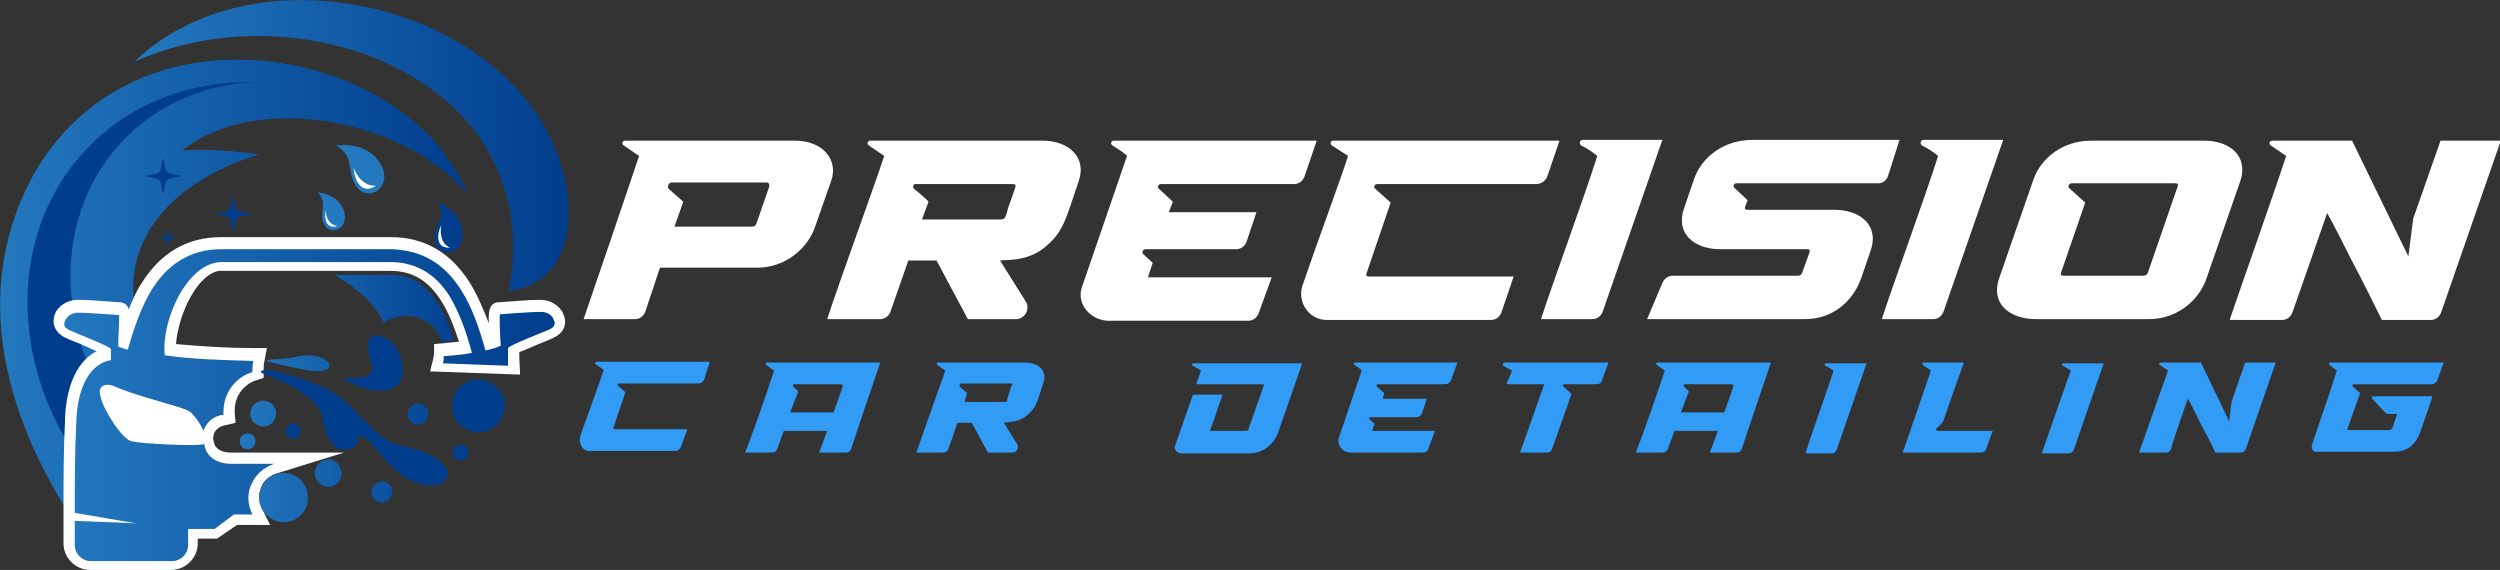 <?xml version="1.0" encoding="utf-8"?>
<!-- Generator: Adobe Illustrator 28.0.0, SVG Export Plug-In . SVG Version: 6.00 Build 0)  -->
<svg version="1.1" id="Background_Logo_-_1_Image" xmlns="http://www.w3.org/2000/svg" xmlns:xlink="http://www.w3.org/1999/xlink"
	 x="0px" y="0px" viewBox="0 0 311 70.9" style="enable-background:new 0 0 311 70.9;" xml:space="preserve">
<rect x="0" y="0" width="311" height="70.9" fill="#333333" stroke="none"/>
<style type="text/css">
	.st0{fill-rule:evenodd;clip-rule:evenodd;fill:url(#SVGID_1_);}
	.st1{fill:url(#SVGID_00000178912806430761598890000012300302421964496045_);}
	.st2{fill-rule:evenodd;clip-rule:evenodd;fill:#003D8D;}
	.st3{fill-rule:evenodd;clip-rule:evenodd;fill:#2378BE;}
	.st4{fill-rule:evenodd;clip-rule:evenodd;fill:#FFFFFF;}
	.st5{fill:#27AAE0;}
	.st6{fill:url(#SVGID_00000110450043572875918780000015307937597521895612_);}
	.st7{fill:url(#SVGID_00000168089876232283492860000014193161182429336511_);}
	.st8{fill:#FFFFFF;}
	.st9{fill:#319BF6;}
</style>
<g>
	<g>
		<linearGradient id="SVGID_1_" gradientUnits="userSpaceOnUse" x1="16.708" y1="18.049" x2="70.733" y2="18.049">
			<stop  offset="0" style="stop-color:#2378BE"/>
			<stop  offset="1" style="stop-color:#003D8D"/>
		</linearGradient>
		<path class="st0" d="M16.7,7.7c16-15.5,50.2-6.2,53.8,15.8c0.9,5.7-0.6,11.8-7.2,12.7C68.3,10,37.4-1.7,16.7,7.7"/>
		
			<linearGradient id="SVGID_00000107546214631704599600000009041924672639137720_" gradientUnits="userSpaceOnUse" x1="9.094947e-13" y1="37.792" x2="58.265" y2="37.792">
			<stop  offset="0" style="stop-color:#2378BE"/>
			<stop  offset="1" style="stop-color:#003D8D"/>
		</linearGradient>
		<path style="fill:url(#SVGID_00000107546214631704599600000009041924672639137720_);" d="M3.5,23c3.5-7,9.6-12.4,18-14.6
			c14-3.6,31.5,2.9,36.7,15.8c-7.5-9.2-26.1-13-35.5-5.5c3.5-0.2,6.7,0.1,9.5,0.5c-13.9,4.4-18.9,14.3-13.5,24.7
			c2.9,5.7,2.9,11.2,5.8,15l-13,9.3C1.1,53.9-3.8,37.8,3.5,23"/>
		<path class="st2" d="M31,10.2c0.4,0,0.7,0,1.1,0C17.3,10.7,7.1,22.9,9,37.9c0.8,6.2,3.6,12,7.7,16.6H8.1
			c-2.3-3.9-3.8-8.3-4.4-12.8C1.4,24.2,13.7,10.2,31,10.2"/>
		<path class="st3" d="M41.8,18.1c3.7-0.4,5.2,1.5,5.8,2.8c1.2,3.1-3.1,4.9-3.9,0.7C43.4,20.6,43.7,19.2,41.8,18.1"/>
		<path class="st4" d="M44,20.9c0.1,1.6,1,3.4,2.8,2.2C46.8,23.1,45,23.4,44,20.9"/>
		<path class="st2" d="M54.4,25.1c2.9,1.3,3.2,3.3,3.1,4.5c-0.4,2.8-4.4,2.3-3.2-1.2C54.6,27.6,55.4,26.6,54.4,25.1"/>
		<path class="st4" d="M54.9,28c-0.6,1.2-0.7,3,1.2,2.8C56,30.9,54.5,30.3,54.9,28"/>
		<path class="st3" d="M39.5,23.9c2.6,0.4,3.3,1.9,3.4,2.9c0.2,2.3-3,2.7-2.8-0.3C40.1,25.9,40.5,24.9,39.5,23.9"/>
		<path class="st4" d="M40.5,26.1c-0.2,1.1,0.1,2.5,1.5,2C42,28.1,40.6,28.1,40.5,26.1"/>
		<path class="st5" d="M13.8,49.4c0.2,0.7,0.8,1.6,1.1,2.1c0.3,0.4,1.2,1.7,1.7,2c0.5,0.1,1,0.1,1.5,0.2c0.9,0.1,1.7,0.1,2.6,0.2
			c0.9,0,1.7,0.1,2.6,0.1c0.2,0,0.4,0,0.7,0c-0.3-0.5-0.8-1.2-1.1-1.5c-0.7-0.4-1.7-0.6-2.5-0.9c-1.1-0.3-2.2-0.6-3.3-1
			C15.9,50.2,14.9,49.8,13.8,49.4L13.8,49.4z"/>
		<path class="st4" d="M26.5,54.5l0.1,0.5c0.2,1,1.2,1.3,2.1,1.3l14.1,0l-8.4,2.6c-0.9,0.3-1.6,0.9-1.9,1.7
			c-0.4,0.9-0.3,1.8,0.1,2.7l1,2h-4.1L27,67h-2.4v0.6c0,1.8-1.5,3.3-3.3,3.3H11.2c-1.8,0-3.3-1.5-3.3-3.3c0-1,0-1.9,0-2.9l0,0l0-1.1
			c0-3.9,0-7.7,0.2-11.6c0.1-3,1-6.8,3.9-8.3c-0.4-0.2-0.9-0.4-1.3-0.6c-0.8-0.4-1.8-0.7-2.6-1.1c-1.4-0.7-1.8-2-1.1-3.3
			c0.6-0.9,1.6-1.4,2.7-1.4c1.7,0,3.4,0.2,5.1,0.3c0.7,0,1.1,0.4,1.2,0.9c0.5-1.2,1-2.4,1.7-3.4c2.3-3.6,5.5-5.6,9.8-5.6h21.1
			c4.3,0,7.5,2,9.8,5.6c1,1.6,1.7,3.3,2.4,5.1c0-0.2,0-0.4,0-0.6c0-0.9,0.1-2,1.3-2c1.7-0.1,3.4-0.3,5.1-0.3c1.1,0,2.1,0.5,2.7,1.4
			c0.2,0.4,0.4,0.8,0.4,1.3v0c0,1-0.6,1.6-1.4,2c-0.8,0.4-1.7,0.7-2.6,1.1c-0.5,0.2-0.9,0.4-1.4,0.6c-0.1,0-0.2,0.1-0.3,0.1l0,0.6
			l0.1,2.2l-11.2-0.4l0.4-1.6c0-0.2,0.1-0.4,0.1-0.6l0-1.2l1.2-0.1c0.6-0.1,1.3-0.1,1.9-0.2c-0.6-1.8-1.3-3.7-2.3-5.2
			c-1.5-2.3-3.4-3.6-6.2-3.6c-7,0-13.9,0-20.9,0c-0.2,0-0.3,0-0.5,0c-2,0.4-3.5,3-4.2,4.7c-0.5,1.2-1,2.9-1.1,4.4
			c3.2,0.3,6.5,0.5,9.7,0.5l1.6,0l-0.3,1.6c-0.1,0.4-0.1,0.7-0.1,1.1v1l-0.9,0.3c-1.6,0.5-2.7,2-2.7,3.7c0,0.1,0,0.2,0,0.3l0.1,1.3
			L28,52.9c-0.6,0.1-1.2,0.5-1.4,1.1L26.5,54.5z"/>
		
			<linearGradient id="SVGID_00000037675547935090152990000008085409441481415094_" gradientUnits="userSpaceOnUse" x1="7.986" y1="50.249" x2="68.985" y2="50.249">
			<stop  offset="0" style="stop-color:#2378BE"/>
			<stop  offset="1" style="stop-color:#003D8D"/>
		</linearGradient>
		<path style="fill:url(#SVGID_00000037675547935090152990000008085409441481415094_);" d="M14.1,48c0.6,0.3,2,0.8,3.3,1.2
			c0.8,0.3,2.1,0.6,3.3,1c1.1,0.3,2.2,0.6,2.9,1c0.2,0.1,1.3,1.3,1.7,2.4c0.4-1.1,1.3-1.9,2.5-2c0-0.1,0-0.3,0-0.4
			c0-2.3,1.5-4.3,3.6-4.9v0c0-0.5,0-0.9,0.1-1.4c-3.7-0.1-7.6-0.2-11-0.7c-0.5-4.1,2.7-11.6,7.1-11.6c7,0,13.9,0,20.9,0
			c3.5,0,5.8,1.7,7.4,4.2c1.2,2,2.1,4.4,2.8,7.1c-0.9,0.2-2.1,0.3-3.5,0.4c0,0.3,0,0.6-0.1,0.9l8.1,0.3l0-0.8l0-1.4
			c0.2-0.4,4.5-2,5.1-2.3c0.5-0.2,0.7-0.5,0.7-0.8v0c0-0.2-0.1-0.4-0.2-0.6c-0.2-0.4-0.7-0.8-1.5-0.8c-1.6,0-5,0.3-5.1,0.3
			c-0.1,0,0,3,0.1,3.9c-0.4,0.2-1,0.4-1.9,0.6c-0.8-2.8-1.7-5.5-3.1-7.6c-1.9-3-4.6-4.9-8.7-5H27.6c-4.1,0-6.8,2-8.7,5
			c-1.3,2.1-2.2,4.7-3,7.5c-0.5-0.1-0.9-0.3-1.2-0.4c0-0.9,0.2-3.9,0.1-3.9c-0.1,0-3.5-0.3-5.1-0.3c-0.8,0-1.2,0.4-1.5,0.8
			c-0.3,0.5-0.4,1,0.5,1.4c0.6,0.3,4.8,1.9,5.1,2.3l0,1.4c-3.3,0.6-4.2,4.7-4.3,7.5c-0.2,3.8-0.2,7.7-0.2,11.5l7.6,1.3l-7.6-0.3
			c0,0.9,0,2.1,0,3c0,1.1,0.9,2,2,2h10.1c1.1,0,2-0.9,2-2v-2h3.3l2.4-1.8h2.3c-0.6-1.2-0.7-2.6-0.1-3.8c0.5-1.2,1.6-2.1,2.8-2.5
			l-5.3,0c-1.7,0-3.2-0.8-3.4-2.5c-0.1,0.1-0.2,0.1-0.3,0.1c-1.2,0.2-7.5-0.1-8.7-0.4c-1.2-0.2-3.6-4-3.9-5.6
			C12.1,48.1,13,47.6,14.1,48L14.1,48z"/>
		
			<linearGradient id="SVGID_00000125591895045588569250000000018133495055731901_" gradientUnits="userSpaceOnUse" x1="29.777" y1="49.586" x2="58.249" y2="49.586">
			<stop  offset="0" style="stop-color:#2378BE"/>
			<stop  offset="1" style="stop-color:#003D8D"/>
		</linearGradient>
		<path style="fill:url(#SVGID_00000125591895045588569250000000018133495055731901_);" d="M48,60c-0.6-0.3-1.4,0-1.7,0.7
			c-0.3,0.6,0,1.4,0.7,1.7c0.6,0.3,1.4,0,1.7-0.7C49,61,48.7,60.3,48,60L48,60z M31.2,54c-0.5-0.2-1.1,0-1.3,0.5
			c-0.2,0.5,0,1.1,0.5,1.3c0.5,0.2,1.1,0,1.3-0.5C31.9,54.8,31.7,54.2,31.2,54z M41.5,57.3c-0.8-0.4-1.8,0-2.2,0.9
			c-0.4,0.8,0,1.8,0.9,2.2c0.8,0.4,1.8,0,2.2-0.9C42.7,58.7,42.3,57.7,41.5,57.3z M52.5,50.3c-0.6-0.3-1.4,0-1.7,0.7
			c-0.3,0.6,0,1.4,0.7,1.7c0.6,0.3,1.4,0,1.7-0.7C53.4,51.3,53.2,50.6,52.5,50.3L52.5,50.3z M36.5,59.1c-1.5-0.7-3.3,0-4,1.6
			c-0.7,1.5,0,3.3,1.6,4c1.5,0.7,3.3,0,4-1.6C38.7,61.5,38,59.7,36.5,59.1z M37.4,45.9c5.9,1.3,3.7-2.6-0.6-1.5
			C34.5,45,29.6,44.3,37.4,45.9z M57.7,55.4c-0.5-0.2-1.1,0-1.3,0.5c-0.2,0.5,0,1.1,0.5,1.3c0.5,0.2,1.1,0,1.3-0.5
			C58.4,56.2,58.2,55.6,57.7,55.4L57.7,55.4z M41.8,34.3c3,1.8,5.2,3.9,5.9,5.9c0.8-0.6,1.8-0.9,2.8-0.9c2.1,0,3.9,1.3,4.5,3.2
			c0.5,0,1-0.1,1.5-0.2c-0.5-1.6-1.2-3.3-2.1-4.7c-1.4-2.2-3.2-3.4-5.9-3.4H41.8z M33.4,50c-0.8-0.4-1.8,0-2.1,0.8
			c-0.4,0.8,0,1.8,0.8,2.1c0.8,0.4,1.8,0,2.1-0.8C34.6,51.3,34.2,50.3,33.4,50z"/>
		<path class="st2" d="M60.8,47.5c-1.7-0.7-3.6,0-4.3,1.7c-0.7,1.7,0,3.6,1.7,4.3c1.7,0.7,3.6,0,4.3-1.7
			C63.3,50.1,62.5,48.2,60.8,47.5L60.8,47.5z M42.7,47c1.4,1.1,3.9,1.9,5.6,1.5c1.1-0.3,1.9-1.1,1.8-2.6c-0.1-4.5-5.8-6.1-4-1
			C46.6,46.1,46.6,47.3,42.7,47L42.7,47z M33.8,46.1c2.2,0.5,7,1.7,9.3,4c1.8,1.8,3.3,3.4,4.6,4.4c0.7,0.5,1.6,0.8,2.5,1
			c10.2,2.3,4.1,8.3-1.7,2.3c-1.4-1.4-2.5-3.1-3.4-3.5c-1.1-0.5,0.1,1.2-1.7,1.6c-1.8,0.4-2.9-1.4-3.3-3.9c-0.3-2.2-3.5-4-7-5.4
			C31.7,46.2,32.8,45.9,33.8,46.1L33.8,46.1z M36.8,52.8c-0.5-0.2-1,0-1.2,0.5c-0.2,0.5,0,1,0.5,1.2c0.5,0.2,1,0,1.2-0.5
			C37.5,53.5,37.3,53,36.8,52.8L36.8,52.8z"/>
		<path class="st2" d="M20.9,28.4c-0.3,1.2,0,1-1.2,1.2c1.2,0.3,1,0,1.2,1.2c0.3-1.2,0-1,1.2-1.2C20.9,29.4,21.1,29.6,20.9,28.4
			 M20.3,19.6c-0.5,2.3-0.1,1.8-2.3,2.3c2.3,0.5,1.8,0.1,2.3,2.3c0.5-2.3,0.1-1.8,2.3-2.3C20.4,21.4,20.8,21.8,20.3,19.6z M29,24.3
			c-0.5,2.3-0.1,1.8-2.3,2.3c2.3,0.5,1.8,0.1,2.3,2.3c0.5-2.3,0.1-1.8,2.3-2.3C29,26.1,29.5,26.6,29,24.3z"/>
	</g>
	<g>
		<path class="st8" d="M79.5,19.4l-1.9-1.3c-0.3-0.2-0.2-0.6,0.2-0.6h21.1c3.6,0,5.4,2.5,4.5,5l-2,5.7c-0.9,2.7-3.7,5.1-7.2,5.1
			H82.1l-1.8,5.4c-0.2,0.6-0.7,1-1.3,1h-6.4C73.8,36.2,77.7,24.8,79.5,19.4z M83.2,23.5l1.8,1.6l-1.1,3.1h9.6c0.3,0,0.5-0.1,0.6-0.4
			l1.6-4.6c0,0,0-0.1,0-0.2c0-0.2-0.2-0.3-0.3-0.3H83.5C83.1,22.8,83,23.3,83.2,23.5z"/>
		<path class="st8" d="M102.9,39.7c1.5-4.6,5.6-15.8,7.1-20.3l-1.9-1.3c-0.3-0.2-0.2-0.6,0.2-0.6h21.4c3.3,0,5.5,2.1,4.5,5
			c-1.7,5-1.9,6.4-4.4,8.4c-2.2,1.7-4.9,1.4-5.4,1.5l3.2,5.1c0.6,0.9-0.1,2.2-1.2,2.2h-6l-3.9-7.3H113l-2.2,6.3
			c-0.2,0.6-0.7,1-1.3,1H102.9z M113.7,23.5c0.4,0.3,0.9,0.7,1.2,1c0.2,0.2,0.4,0.3,0.6,0.6l-0.8,2.2h9.8c0.3,0,0.5-0.1,0.6-0.4
			l0.1-0.3c0.1-0.2,0.1-0.4,0.2-0.7c0.2-0.5,0.4-1.2,0.6-1.7c0.1-0.3,0.2-0.6,0.3-0.9c0.1-0.3,0-0.4-0.3-0.4H114
			C113.6,22.8,113.5,23.3,113.7,23.5z"/>
		<path class="st8" d="M134.6,35.7l5.6-16.3c-0.1-0.2-1-0.8-1.8-1.3c-0.3-0.2-0.2-0.6,0.2-0.6h25.2l-1.5,4.4c-0.2,0.6-0.7,1-1.3,1
			h-16.6c-0.3,0-0.5,0.4-0.2,0.6l1.7,1.6l-0.5,1.3h10.9l-1.2,3.6c-0.2,0.6-0.7,1-1.3,1h-11.3c-0.3,0-0.5,0.4-0.3,0.6l1.2,1.1
			l-0.6,1.8h15.4l-1.6,4.4c-0.2,0.6-0.7,1-1.3,1h-17.6C135.4,39.7,133.9,37.6,134.6,35.7z"/>
		<path class="st8" d="M162,35.6c1.7-5,5.1-14.2,5.7-16.2l-2-1.3c-0.3-0.2-0.2-0.6,0.2-0.6H194l-1.5,4.4c-0.2,0.6-0.8,1-1.4,1h-19.8
			c-0.3,0-0.5,0.4-0.2,0.6l1.9,1.7l-3,8.8c-0.1,0.2,0,0.4,0.3,0.4h18l-1.5,4.4c-0.2,0.6-0.7,1-1.3,1h-20.6
			C162.8,39.7,161.4,37.6,162,35.6z"/>
		<path class="st8" d="M198.7,19.4c-0.6-0.5-1.2-0.9-2-1.3c-0.3-0.2-0.2-0.7,0.2-0.7h9.9l-7.4,21.3c-0.2,0.6-0.7,1-1.3,1h-6.4
			C192.9,35.9,197.1,24.5,198.7,19.4z"/>
		<path class="st8" d="M204.9,39.7l1.9-4.5c0.2-0.5,0.7-0.9,1.3-0.9h15.5c0.3,0,0.5-0.1,0.6-0.4l0.9-2.5c0.1-0.3,0-0.4-0.3-0.4
			h-10.8c-3.3,0-5.6-2-4.5-5.1l1.2-3.5c0.9-2.8,3.7-5,7.3-5h18.3c-0.5,1.6-0.9,2.8-1.4,4.4c-0.2,0.7-0.7,1-1.3,1h-17.6
			c-0.3,0-0.5,0.4-0.2,0.6l1.6,1.5l-0.3,0.8c-0.1,0.3,0,0.4,0.3,0.4h10.8c3.3,0,5.6,2,4.5,5.1l-1.2,3.5c-1,2.7-3.4,5-7,5H204.9z"/>
		<path class="st8" d="M241.1,19.4c-0.6-0.5-1.2-0.9-2-1.3c-0.3-0.2-0.2-0.7,0.2-0.7h9.9l-7.4,21.3c-0.2,0.6-0.7,1-1.3,1h-6.4
			C235.3,35.9,239.5,24.5,241.1,19.4z"/>
		<path class="st8" d="M248.7,34.6l4.2-12.1c0.9-2.8,3.7-5,7.2-5h14.1c3.3,0,5.5,2,4.5,5l-4.2,12.1c-0.9,2.7-3.6,5.1-7.2,5.1h-14
			C249.9,39.7,247.6,37.7,248.7,34.6z M256.7,34.3h9.9c0.3,0,0.5-0.1,0.6-0.4l3.7-10.7c0.1-0.3,0-0.4-0.3-0.4h-12.9
			c-0.3,0-0.5,0.4-0.3,0.6l2,1.8l-3,8.7C256.3,34.2,256.4,34.3,256.7,34.3z"/>
		<path class="st8" d="M277.4,39.7c1-3,5.3-15.1,7-20.3l-1.9-1.3c-0.3-0.2-0.2-0.6,0.2-0.6h9.9l7,14.4l0.6-4.7l3.4-9.7h7.5
			l-7.4,21.3c-0.2,0.6-0.7,1-1.3,1h-6.1c-0.7-1.4-2.3-4.7-3.9-7.7c-0.9-1.8-1.8-3.6-2.9-5.6c-0.1,0.3-4.5,12.9-4.3,12.3
			c-0.2,0.6-0.7,1-1.3,1H277.4z"/>
	</g>
	<g>
		<path class="st9" d="M72.2,54.2c0.9-2.5,2.6-7.2,2.9-8.2l-1-0.7c-0.1-0.1-0.1-0.3,0.1-0.3h14.1l-0.7,2.2c-0.1,0.3-0.4,0.5-0.7,0.5
			H77c-0.2,0-0.2,0.2-0.1,0.3l0.9,0.8l-1.5,4.4c0,0.1,0,0.2,0.1,0.2h9.1l-0.8,2.2c-0.1,0.3-0.4,0.5-0.7,0.5H73.7
			C72.6,56.3,71.9,55.3,72.2,54.2z"/>
		<path class="st9" d="M96.3,46.1l-1-0.7c-0.1-0.1-0.1-0.3,0.1-0.3h14.1c-0.5,1.5-3,8.8-3.6,10.7c-0.1,0.3-0.3,0.5-0.7,0.5h-3.3
			l1-2.7h-5.4l-0.8,2.2c-0.1,0.3-0.3,0.5-0.7,0.5h-3.3C93.5,54.3,95.6,48.3,96.3,46.1z M98.3,51.3h5.4l1.1-3.1
			c0.1-0.3,0-0.4-0.3-0.4h-5.7c-0.2,0-0.2,0.2-0.1,0.3l0.6,0.6L98.3,51.3z"/>
		<path class="st9" d="M114,56.3c0.8-2.3,2.8-8,3.6-10.2l-1-0.7c-0.1-0.1-0.1-0.3,0.1-0.3h10.8c1.7,0,2.8,1,2.3,2.5
			c-0.8,2.5-0.9,3.2-2.2,4.2c-1.1,0.8-2.5,0.7-2.7,0.8l1.6,2.6c0.3,0.5,0,1.1-0.6,1.1h-3l-2-3.7h-1.8l-1.1,3.2
			c-0.1,0.3-0.3,0.5-0.7,0.5H114z M119.4,48.1c0.2,0.2,0.4,0.4,0.6,0.5c0.1,0.1,0.2,0.2,0.3,0.3L120,50h5c0.2,0,0.3-0.1,0.3-0.2
			l0-0.1c0-0.1,0.1-0.2,0.1-0.4c0.1-0.3,0.2-0.6,0.3-0.9c0-0.2,0.1-0.3,0.2-0.5c0.1-0.1,0-0.2-0.2-0.2h-6.2
			C119.4,47.8,119.3,48,119.4,48.1z"/>
		<path class="st9" d="M146.2,55.4l2.2-6.3h3.7c-0.2,0.5-0.6,1.6-0.9,2.6l-0.7,1.9h4.5c0.2,0,0.3-0.1,0.3-0.2l1.9-5.4
			c0.1-0.1,0-0.2-0.2-0.2h-8.2c0.1-0.3,0.2-0.5,0.3-0.8c0.1-0.4,0.3-0.8,0.3-0.9l-1-0.6c-0.2-0.1-0.1-0.3,0.1-0.3H162l-3,8.6
			c-0.5,1.4-1.8,2.6-3.6,2.6h-8.5C146.3,56.3,146,55.8,146.2,55.4z"/>
		<path class="st9" d="M166.6,54.3l2.8-8.2c0-0.1-0.5-0.4-0.9-0.7c-0.1-0.1-0.1-0.3,0.1-0.3h12.7l-0.8,2.2c-0.1,0.3-0.4,0.5-0.7,0.5
			h-8.4c-0.2,0-0.2,0.2-0.1,0.3l0.9,0.8l-0.2,0.7h5.5l-0.6,1.8c-0.1,0.3-0.4,0.5-0.7,0.5h-5.7c-0.2,0-0.2,0.2-0.1,0.3l0.6,0.5
			l-0.3,0.9h7.8l-0.8,2.2c-0.1,0.3-0.3,0.5-0.7,0.5H168C167,56.3,166.2,55.3,166.6,54.3z"/>
		<path class="st9" d="M187.2,45.1h12.9c-0.2,0.5-0.6,1.6-0.8,2.2c-0.1,0.3-0.3,0.5-0.7,0.5h-4c-0.2,0-0.2,0.2-0.1,0.3l1,0.9
			l-2.4,6.8c-0.1,0.3-0.3,0.5-0.7,0.5h-3.3l3-8.5h-4.7c0-0.1,0.7-1.6,0.7-1.7l-1.1-0.6C186.9,45.3,187,45.1,187.2,45.1z"/>
		<path class="st9" d="M207.1,46.1l-1-0.7c-0.1-0.1-0.1-0.3,0.1-0.3h14.1c-0.5,1.5-3,8.8-3.6,10.7c-0.1,0.3-0.3,0.5-0.7,0.5h-3.3
			l1-2.7h-5.4l-0.8,2.2c-0.1,0.3-0.3,0.5-0.7,0.5h-3.3C204.3,54.3,206.4,48.3,207.1,46.1z M209.1,51.3h5.4l1.1-3.1
			c0.1-0.3,0-0.4-0.3-0.4h-5.7c-0.2,0-0.2,0.2-0.1,0.3l0.6,0.6L209.1,51.3z"/>
		<path class="st9" d="M228.1,46.1c-0.3-0.2-0.6-0.4-1-0.6c-0.2-0.1-0.1-0.3,0.1-0.3h5l-3.7,10.7c-0.1,0.3-0.3,0.5-0.7,0.5h-3.2
			C225.2,54.4,227.3,48.6,228.1,46.1z"/>
		<path class="st9" d="M240.2,46.1l-1-0.7c-0.1-0.1-0.1-0.3,0.1-0.3h5c-1.4,3.9-2.1,6-2.6,7.4l-0.1,0.1c-0.1,0.1-0.3,0.3-0.7,0.7
			c-0.1,0.1,0,0.3,0.1,0.3h6.9c-0.2,0.5-0.6,1.6-0.8,2.2c-0.1,0.3-0.3,0.5-0.7,0.5h-9.7C238.7,50.5,239.4,48.5,240.2,46.1z"/>
		<path class="st9" d="M257.6,46.1c-0.3-0.2-0.6-0.4-1-0.6c-0.2-0.1-0.1-0.3,0.1-0.3h5l-3.7,10.7c-0.1,0.3-0.3,0.5-0.7,0.5H254
			C254.7,54.4,256.7,48.6,257.6,46.1z"/>
		<path class="st9" d="M266.1,56.3c0.5-1.5,2.7-7.6,3.6-10.2l-1-0.7c-0.2-0.1-0.1-0.3,0.1-0.3h5l3.5,7.3l0.3-2.4l1.7-4.9h3.8
			l-3.7,10.7c-0.1,0.3-0.3,0.5-0.7,0.5h-3.1c-0.3-0.7-1.2-2.4-2-3.9c-0.4-0.9-0.9-1.8-1.4-2.8c-0.1,0.1-2.3,6.5-2.1,6.2
			c-0.1,0.3-0.3,0.5-0.7,0.5H266.1z"/>
		<path class="st9" d="M287.6,55.4c0.6-1.9,2.4-7,3.1-9.3l-0.9-0.7c-0.1-0.1-0.1-0.3,0.1-0.3h14.1l-0.8,2.2
			c-0.1,0.3-0.4,0.5-0.7,0.5h-9.7c-0.2,0-0.2,0.2-0.1,0.3l0.9,0.8c0,0-1.6,4.5-1.6,4.5c0,0.1,0,0.1,0.1,0.1h5.1
			c0.2,0,0.3-0.1,0.4-0.2l0.6-1.8h-1c-0.2,0-0.4-0.1-0.5-0.2l-1.6-1.7c-0.1-0.1,0-0.3,0.1-0.3h7.4c0,0.1-1.5,4.4-1.5,4.4
			c-0.6,1.7-1.7,2.5-3.3,2.5h-9.6C287.8,56.3,287.5,55.8,287.6,55.4z"/>
	</g>
</g>
</svg>
